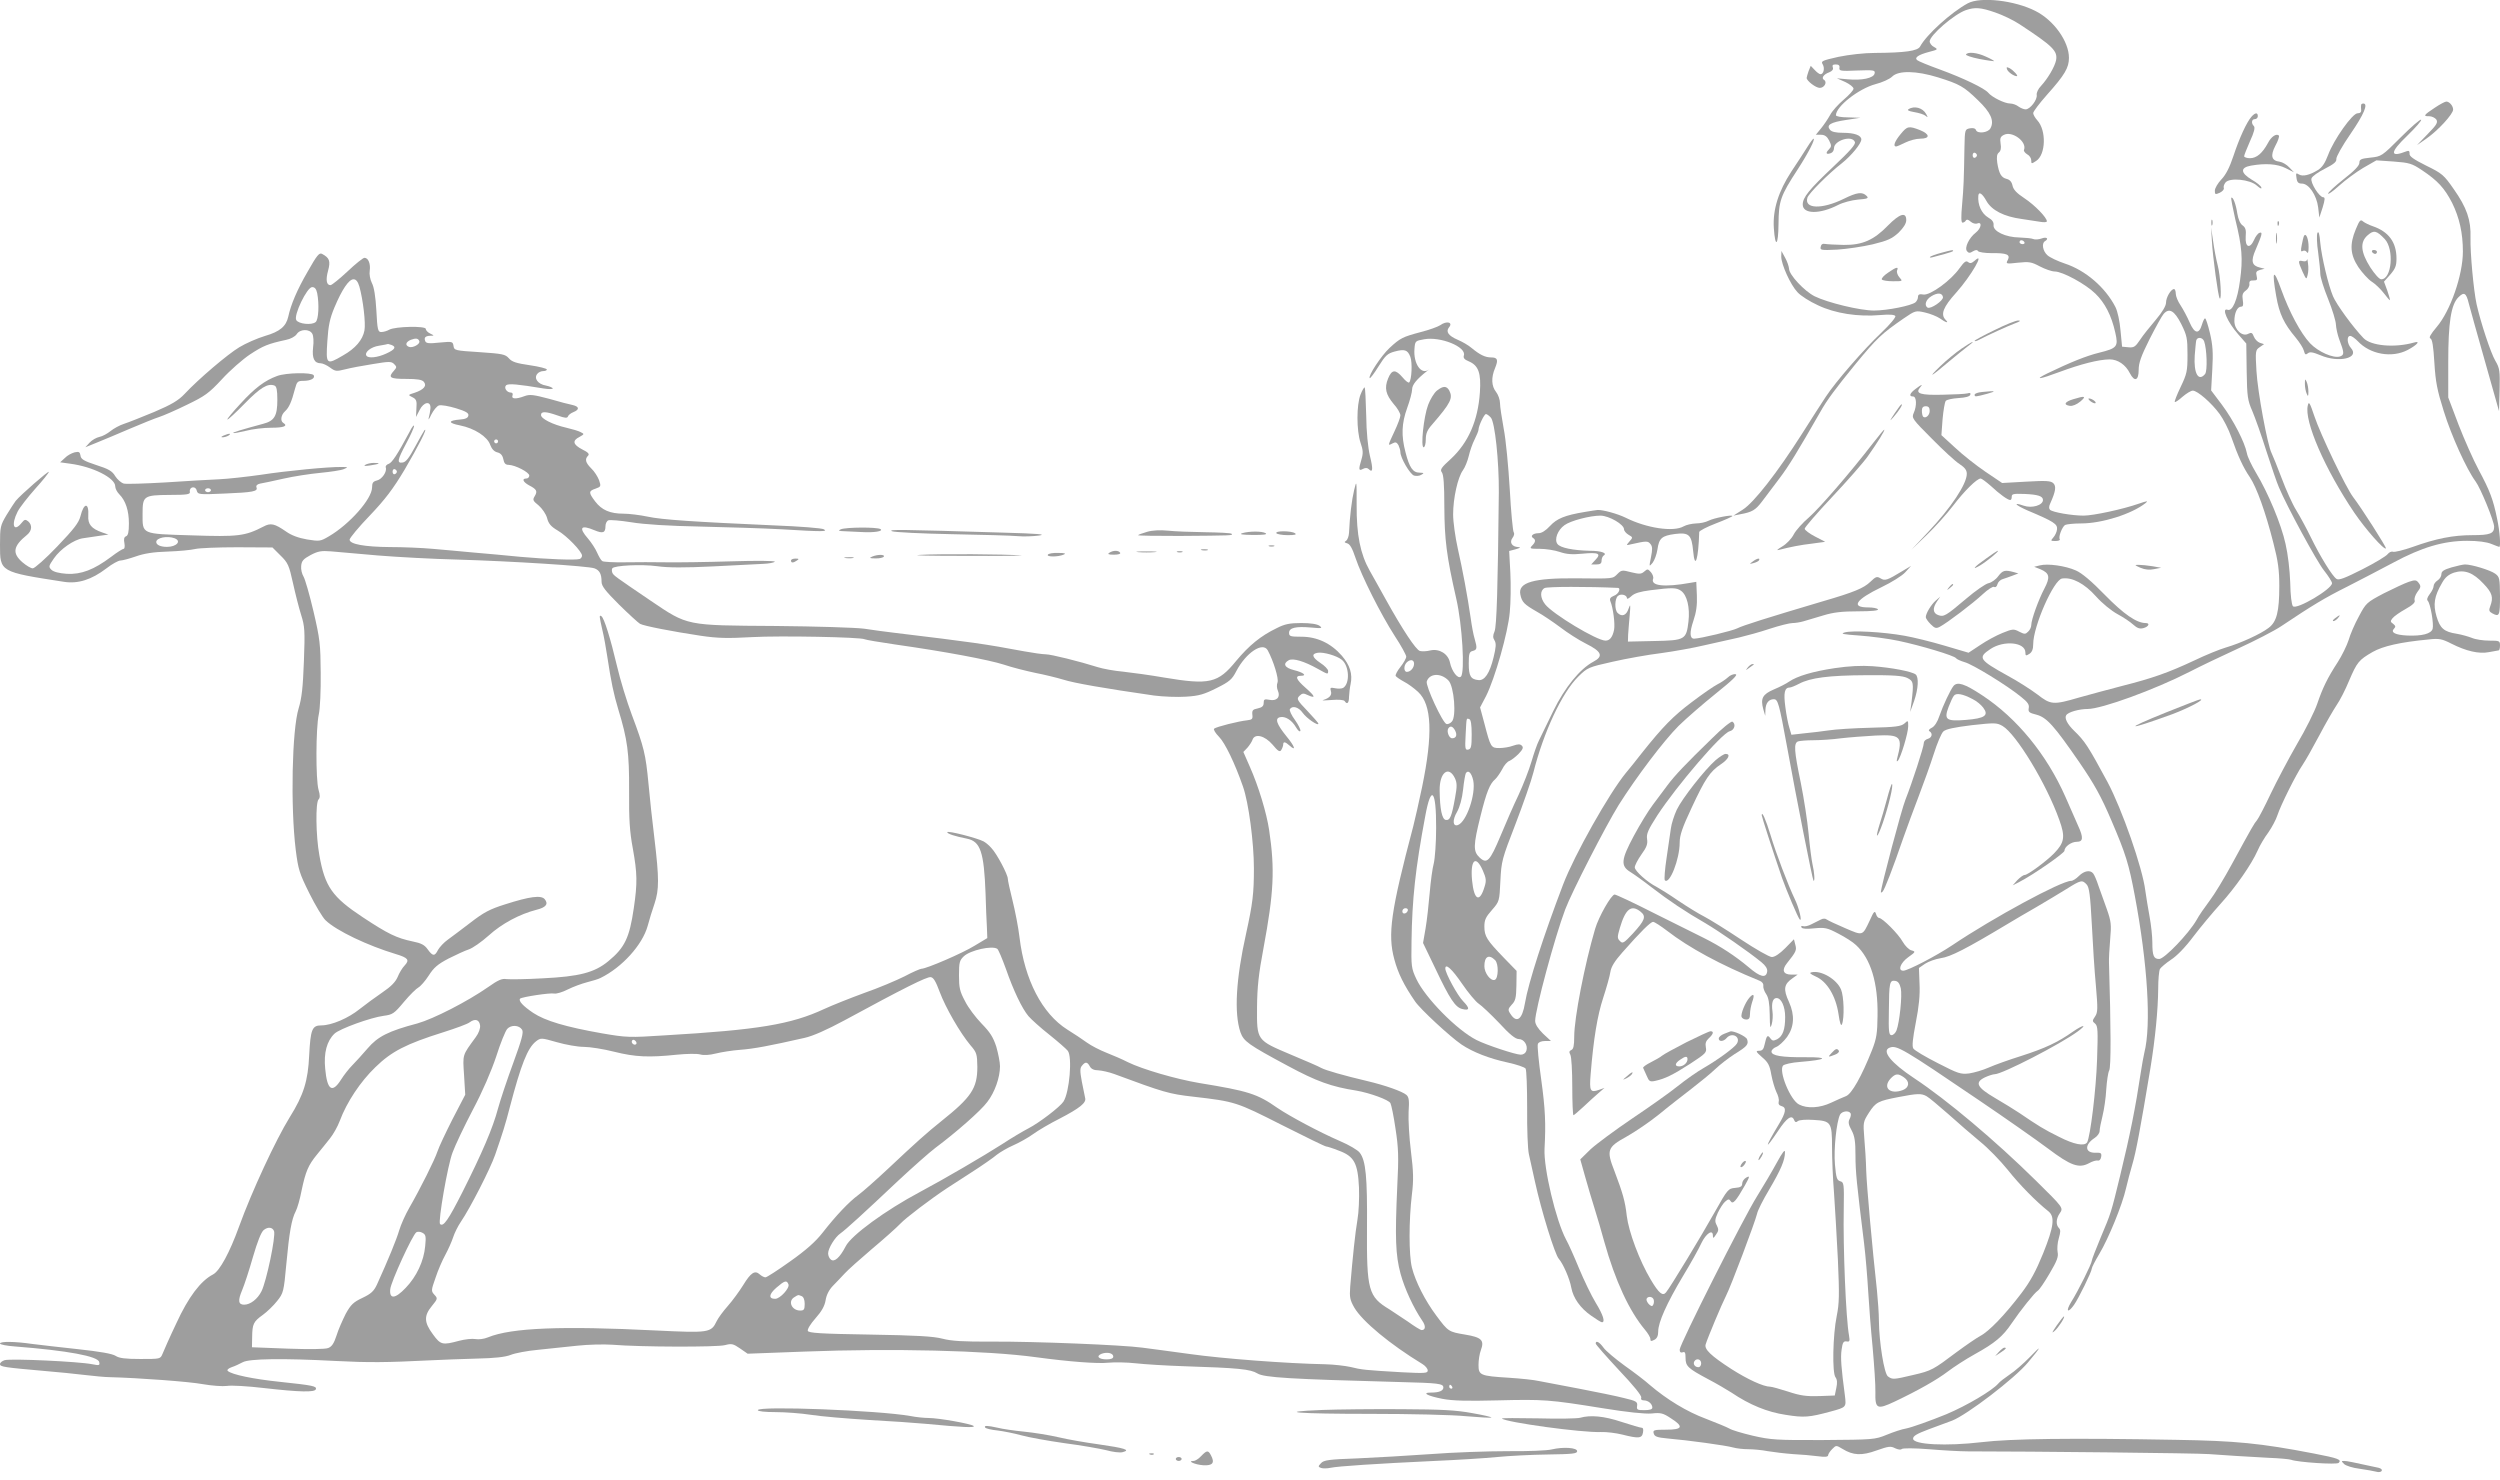 <?xml version="1.0" standalone="no"?>
<!DOCTYPE svg PUBLIC "-//W3C//DTD SVG 20010904//EN"
 "http://www.w3.org/TR/2001/REC-SVG-20010904/DTD/svg10.dtd">
<svg version="1.0" xmlns="http://www.w3.org/2000/svg"
 width="1280pt" height="758pt" viewBox="0 0 1280 758"
 preserveAspectRatio="xMidYMid meet">
<g transform="translate(0,758) scale(0.1,-0.1)"
fill="#9e9e9e" stroke="none">
<path d="M10075 7563 c-85 -46 -212 -161 -244 -221 -12 -23 -77 -32 -231 -33
-56 0 -133 -9 -187 -20 -84 -19 -91 -22 -81 -38 12 -20 5 -51 -11 -51 -6 0
-19 10 -30 22 l-20 21 -11 -27 c-5 -15 -10 -31 -10 -35 0 -15 47 -51 67 -51
24 0 40 30 22 41 -15 9 -3 28 27 39 15 6 22 15 18 25 -4 11 0 15 15 15 15 0
21 -5 19 -17 -3 -16 6 -18 90 -14 86 3 94 2 90 -15 -4 -24 -66 -37 -138 -30
l-55 5 43 -19 c23 -11 42 -26 42 -34 0 -8 -23 -33 -50 -56 -28 -24 -60 -59
-70 -79 -11 -20 -32 -51 -46 -68 l-27 -33 26 0 c19 0 31 -8 42 -29 13 -27 13
-31 -1 -46 -19 -19 -14 -28 10 -19 9 3 16 14 16 25 0 40 93 69 107 32 5 -12
-24 -45 -111 -127 -124 -117 -156 -157 -156 -193 0 -50 87 -51 182 -2 23 12
68 24 100 27 51 4 57 7 45 19 -22 22 -48 19 -117 -15 -112 -55 -204 -52 -186
6 7 22 108 123 176 176 48 38 100 101 100 122 0 21 -35 34 -93 34 -37 0 -59 5
-67 15 -21 25 2 39 83 51 l72 11 -62 2 c-36 0 -63 5 -63 11 0 45 117 136 202
159 35 9 73 26 86 39 32 32 124 30 234 -4 112 -35 133 -47 205 -117 66 -63 85
-106 64 -144 -12 -23 -67 -29 -74 -9 -3 9 -15 12 -31 9 -26 -5 -26 -7 -28 -97
-3 -171 -4 -201 -12 -293 -6 -63 -5 -93 2 -93 6 0 14 5 17 11 5 7 13 5 25 -6
9 -8 24 -13 34 -9 26 10 20 -25 -8 -47 -35 -27 -59 -78 -45 -95 8 -10 15 -11
30 -1 14 8 22 9 27 1 4 -5 34 -10 67 -10 80 1 99 -7 85 -35 -11 -20 -10 -21
52 -14 57 6 69 4 112 -19 27 -14 61 -26 76 -26 40 0 158 -64 208 -113 49 -47
83 -113 102 -199 17 -73 10 -81 -83 -104 -65 -16 -147 -49 -265 -106 -71 -35
-40 -31 64 8 108 40 198 63 255 64 42 0 82 -27 104 -71 24 -46 45 -38 45 17 0
36 12 70 56 158 31 61 63 119 72 129 28 32 55 17 90 -52 29 -59 32 -72 32
-157 0 -85 -3 -98 -35 -165 -19 -40 -33 -75 -30 -77 2 -3 20 9 40 27 20 17 43
31 52 31 24 0 96 -63 137 -119 20 -27 47 -80 60 -118 34 -98 62 -158 95 -206
35 -52 81 -180 121 -338 24 -92 30 -140 30 -219 0 -131 -13 -184 -55 -215 -40
-31 -143 -78 -218 -100 -31 -9 -105 -39 -163 -67 -132 -62 -215 -91 -369 -130
-66 -17 -165 -44 -219 -59 -133 -39 -146 -38 -214 15 -32 24 -100 68 -152 96
-148 82 -155 93 -89 137 69 46 179 35 179 -18 0 -17 3 -18 20 -7 14 9 20 24
20 50 0 91 105 330 148 336 51 8 115 -26 173 -91 32 -36 79 -74 110 -91 30
-16 66 -40 81 -54 20 -18 33 -23 52 -18 27 7 36 26 12 26 -47 0 -113 46 -209
144 -68 70 -118 112 -148 125 -53 24 -145 37 -186 26 l-28 -7 33 -13 c46 -20
50 -40 19 -99 -30 -57 -67 -159 -67 -187 0 -10 -7 -25 -16 -33 -14 -14 -18
-14 -46 0 -28 15 -34 14 -86 -7 -30 -12 -82 -40 -114 -62 l-59 -39 -122 36
c-67 20 -160 43 -206 51 -111 20 -269 28 -306 17 -24 -7 -10 -10 75 -16 58 -4
148 -16 200 -27 114 -24 287 -76 295 -89 3 -5 23 -14 43 -20 40 -10 218 -119
290 -178 34 -27 43 -40 39 -58 -3 -19 2 -24 39 -33 53 -14 90 -55 221 -245 76
-111 111 -174 163 -296 74 -172 90 -225 120 -385 66 -351 85 -663 49 -805 -4
-19 -13 -64 -18 -100 -27 -180 -55 -320 -106 -530 -47 -193 -46 -189 -99 -315
-25 -60 -46 -114 -46 -120 0 -14 -71 -157 -106 -212 -29 -48 -17 -59 15 -14
24 34 91 171 91 186 0 6 18 41 39 76 46 77 117 249 136 334 8 33 22 89 33 125
18 60 40 177 92 490 25 154 39 298 40 408 0 46 4 91 9 101 6 9 31 30 56 47 29
18 73 63 115 119 38 50 100 124 138 166 78 86 159 202 191 274 11 26 36 68 55
93 18 26 39 65 46 87 17 52 95 209 130 260 15 22 53 90 85 150 32 61 72 130
88 154 17 24 46 81 64 125 41 96 50 107 121 148 53 30 140 50 287 64 53 6 68
3 115 -21 77 -39 142 -54 193 -44 23 4 45 8 50 9 4 0 7 11 7 25 0 24 -3 25
-55 25 -31 0 -71 6 -89 14 -18 7 -53 17 -77 21 -66 10 -86 28 -104 89 -18 62
-12 102 28 171 16 29 33 43 61 53 54 17 98 1 152 -57 45 -47 51 -70 34 -115
-8 -21 -6 -27 10 -36 37 -20 40 -13 40 88 -1 92 -2 98 -25 115 -25 18 -120 47
-154 47 -9 0 -41 -7 -69 -15 -40 -12 -52 -20 -52 -35 0 -11 -9 -25 -20 -32
-11 -7 -20 -20 -20 -29 0 -9 -9 -27 -20 -41 -12 -16 -16 -28 -10 -34 14 -14
32 -121 25 -144 -8 -25 -54 -37 -129 -34 -63 3 -88 16 -68 36 9 9 7 14 -5 24
-15 10 -15 14 -3 29 8 10 38 31 67 47 36 20 50 34 46 44 -3 9 3 28 14 43 18
23 19 30 7 46 -12 16 -18 17 -51 6 -21 -7 -78 -34 -128 -59 -87 -46 -91 -49
-127 -117 -21 -38 -45 -93 -53 -122 -9 -28 -34 -79 -55 -112 -54 -83 -78 -133
-106 -215 -13 -38 -59 -131 -103 -205 -43 -75 -104 -190 -135 -255 -31 -66
-63 -127 -70 -135 -15 -18 -23 -31 -128 -224 -39 -72 -91 -158 -115 -189 -24
-32 -55 -76 -67 -99 -39 -68 -164 -199 -191 -199 -28 0 -35 16 -35 85 0 29 -6
88 -14 131 -8 44 -18 104 -22 134 -14 116 -120 418 -193 555 -100 185 -116
210 -172 264 -34 33 -50 64 -40 79 9 16 66 32 110 32 71 0 343 99 521 190 52
27 165 81 250 120 85 39 184 90 220 114 160 107 223 145 335 201 66 34 173 89
238 124 147 79 258 112 379 112 56 0 100 -6 124 -16 20 -8 38 -15 40 -15 9 0
3 80 -11 145 -20 98 -37 143 -94 249 -27 50 -73 154 -103 231 l-53 140 0 180
c0 204 14 295 52 333 29 29 40 23 53 -31 6 -23 43 -157 83 -297 l72 -255 3
108 c2 98 1 111 -22 150 -24 41 -75 196 -96 290 -15 70 -33 261 -31 340 3 90
-19 154 -86 249 -50 72 -59 80 -141 120 -64 32 -87 48 -85 61 1 13 -4 17 -14
13 -89 -35 -88 -7 3 80 42 41 74 77 70 81 -4 4 -51 -37 -105 -91 -96 -96 -98
-97 -154 -103 -49 -5 -57 -9 -57 -27 0 -14 -26 -41 -80 -83 -44 -35 -80 -68
-80 -74 0 -6 25 12 56 40 31 28 86 69 123 91 l68 39 88 -6 c81 -6 94 -10 145
-44 81 -54 116 -92 155 -168 37 -75 55 -154 55 -249 0 -120 -64 -304 -134
-386 -32 -38 -42 -56 -32 -59 9 -4 15 -39 20 -124 6 -98 14 -140 48 -248 39
-126 117 -298 163 -360 26 -35 95 -204 95 -232 0 -35 -21 -43 -111 -43 -99 0
-186 -17 -308 -61 -46 -16 -91 -27 -99 -24 -8 3 -20 -3 -27 -12 -7 -10 -65
-45 -130 -78 -89 -45 -120 -57 -132 -49 -21 13 -84 115 -133 216 -21 43 -54
104 -73 135 -20 32 -53 106 -75 165 -22 58 -45 115 -51 127 -21 39 -72 315
-78 422 -6 101 -5 107 16 121 l23 16 -22 7 c-11 4 -25 18 -30 31 -8 21 -13 23
-29 15 -30 -17 -71 21 -71 65 0 42 15 74 35 74 10 0 12 9 8 34 -4 26 -1 36 15
48 11 7 20 23 19 33 -2 15 4 20 20 19 19 0 22 3 17 23 -5 20 -2 25 17 31 l24
6 -24 6 c-42 10 -48 33 -22 92 33 77 37 92 20 86 -8 -2 -21 -19 -28 -36 -22
-49 -47 -38 -43 17 3 34 -1 46 -16 57 -12 8 -22 31 -27 61 -7 48 -23 89 -31
80 -2 -2 7 -50 20 -107 36 -145 40 -206 25 -315 -13 -101 -39 -161 -64 -151
-33 12 0 -64 55 -126 l41 -47 2 -143 c2 -130 5 -148 29 -203 14 -33 47 -125
72 -205 26 -80 54 -163 64 -185 41 -98 194 -380 231 -426 23 -29 41 -58 41
-65 0 -30 -181 -137 -200 -118 -7 7 -13 57 -14 120 -2 63 -12 148 -24 199 -22
101 -89 261 -151 364 -22 37 -44 82 -47 101 -11 56 -69 169 -128 248 l-55 73
6 108 c5 85 2 125 -12 185 -10 42 -21 76 -25 76 -4 0 -11 -15 -16 -32 -15 -51
-38 -47 -63 11 -12 28 -33 67 -46 87 -14 20 -25 47 -25 60 0 13 -4 24 -9 24
-16 0 -41 -43 -41 -70 0 -16 -19 -48 -52 -87 -29 -34 -66 -80 -81 -103 -24
-36 -32 -41 -60 -38 l-32 3 -8 83 c-4 48 -15 98 -26 120 -52 101 -153 188
-260 223 -36 12 -76 31 -88 42 -24 21 -31 61 -13 72 22 13 9 24 -17 14 -14 -5
-34 -7 -42 -3 -9 4 -41 7 -71 8 -72 1 -136 32 -133 63 2 15 -7 28 -27 39 -35
21 -55 66 -51 112 2 23 20 12 41 -26 27 -49 91 -81 180 -93 36 -5 80 -12 98
-15 17 -3 32 -2 32 3 0 19 -62 83 -115 118 -40 26 -57 45 -61 65 -4 19 -14 30
-30 34 -28 7 -39 27 -48 82 -4 30 -2 45 8 53 10 8 13 23 9 46 -4 27 -1 35 16
44 42 23 120 -34 104 -76 -3 -6 5 -16 16 -23 12 -6 21 -20 21 -31 0 -18 1 -19
25 -3 50 32 53 157 6 208 -11 12 -21 29 -21 37 0 8 32 50 70 93 92 103 113
139 113 190 0 84 -78 193 -172 240 -106 54 -281 74 -346 39z m141 -47 c38 -13
94 -40 124 -60 172 -113 196 -137 187 -185 -7 -33 -42 -93 -77 -131 -14 -14
-24 -35 -22 -46 4 -25 -34 -74 -57 -74 -9 0 -26 7 -37 15 -10 8 -29 15 -42 15
-28 0 -93 32 -112 55 -19 23 -127 75 -250 120 -58 21 -109 42 -114 47 -16 13
7 28 60 42 46 12 48 13 27 25 -13 6 -23 20 -23 29 0 31 125 139 185 160 47 16
76 14 151 -12z m-94 -731 c0 -5 -5 -11 -11 -13 -6 -2 -11 4 -11 13 0 9 5 15
11 13 6 -2 11 -8 11 -13z m243 -445 c3 -5 -1 -10 -9 -10 -9 0 -16 5 -16 10 0
6 4 10 9 10 6 0 13 -4 16 -10z m920 -507 c14 -38 18 -152 5 -168 -34 -41 -59
3 -53 95 3 36 6 71 8 78 6 18 32 15 40 -5z"/>
<path d="M10066 7301 c-3 -4 28 -15 69 -23 41 -8 75 -12 75 -11 0 2 -19 13
-42 23 -45 21 -93 26 -102 11z"/>
<path d="M10276 7225 c6 -15 35 -35 50 -35 10 0 -17 30 -37 41 -15 7 -17 6
-13 -6z"/>
<path d="M12467 7029 c-58 -38 -62 -45 -30 -44 14 0 30 -8 37 -17 9 -15 2 -27
-44 -74 l-55 -57 49 34 c59 41 136 125 136 148 0 19 -19 41 -35 41 -6 0 -33
-14 -58 -31z"/>
<path d="M12089 7043 c-1 -5 -1 -16 0 -25 2 -12 -5 -18 -18 -18 -27 0 -122
-135 -151 -213 -16 -42 -30 -64 -53 -78 -43 -26 -77 -34 -97 -22 -14 9 -16 7
-12 -18 3 -23 10 -29 28 -29 35 0 75 -59 83 -122 l6 -52 17 52 c12 40 13 52 3
52 -20 0 -68 76 -60 97 3 10 34 32 68 49 47 24 61 36 59 50 -1 11 30 67 73
129 68 99 92 155 65 155 -5 0 -11 -3 -11 -7z"/>
<path d="M9772 7021 c-9 -5 0 -10 29 -15 24 -4 50 -12 58 -19 12 -10 13 -9 3
9 -17 32 -61 44 -90 25z"/>
<path d="M11528 6983 c-25 -28 -63 -111 -93 -202 -19 -57 -38 -95 -61 -119
-19 -20 -34 -46 -34 -58 0 -20 2 -21 25 -11 14 7 23 17 21 24 -3 6 1 19 8 28
20 27 127 17 162 -16 16 -14 25 -18 22 -9 -2 8 -24 26 -49 40 -58 35 -60 62
-4 72 75 13 134 9 178 -13 l42 -21 -24 25 c-13 14 -35 27 -49 29 -42 5 -49 30
-22 82 14 25 21 48 18 52 -13 12 -39 -5 -56 -38 -28 -52 -58 -78 -92 -78 -16
0 -30 5 -30 10 0 6 14 40 30 77 21 45 27 70 20 77 -15 15 -12 36 5 36 8 0 15
7 15 15 0 20 -13 19 -32 -2z"/>
<path d="M9731 6893 c-30 -36 -40 -63 -23 -63 4 0 25 9 47 20 22 11 56 20 77
20 51 0 50 23 -2 44 -57 22 -65 21 -99 -21z"/>
<path d="M9254 6828 c-15 -24 -52 -81 -82 -126 -66 -101 -96 -195 -90 -289 7
-106 23 -92 24 20 1 118 9 143 99 281 55 85 91 156 80 156 -2 0 -17 -19 -31
-42z"/>
<path d="M9666 6425 c-72 -74 -130 -100 -226 -99 -41 1 -84 3 -95 5 -13 3 -21
-2 -23 -15 -4 -17 2 -18 85 -14 48 3 130 15 181 27 78 19 99 29 133 60 26 26
39 47 39 64 0 44 -34 33 -94 -28z"/>
<path d="M11322 6440 c0 -14 2 -19 5 -12 2 6 2 18 0 25 -3 6 -5 1 -5 -13z"/>
<path d="M12062 6407 c-33 -79 -29 -131 13 -195 20 -29 50 -62 68 -74 18 -11
46 -38 62 -59 16 -21 30 -37 31 -36 2 2 -4 23 -13 49 l-17 46 32 36 c26 30 32
45 32 82 0 84 -40 138 -122 166 -18 6 -40 17 -49 24 -13 12 -18 7 -37 -39z
m148 -51 c49 -53 36 -206 -18 -206 -10 0 -33 26 -56 61 -50 79 -54 130 -13
165 31 27 45 24 87 -20z"/>
<path d="M12145 6290 c3 -5 10 -10 16 -10 5 0 9 5 9 10 0 6 -7 10 -16 10 -8 0
-12 -4 -9 -10z"/>
<path d="M11661 6434 c0 -11 3 -14 6 -6 3 7 2 16 -1 19 -3 4 -6 -2 -5 -13z"/>
<path d="M11325 6345 c4 -78 32 -285 40 -293 11 -12 4 114 -10 168 -8 31 -19
88 -24 126 l-10 69 4 -70z"/>
<path d="M11653 6360 c0 -25 2 -35 4 -22 2 12 2 32 0 45 -2 12 -4 2 -4 -23z"/>
<path d="M11865 6387 c-4 -11 -3 -55 4 -100 6 -45 11 -95 11 -110 0 -16 18
-74 40 -128 22 -55 40 -114 40 -132 1 -17 8 -50 16 -72 27 -71 28 -82 5 -90
-34 -11 -112 24 -153 67 -49 52 -107 161 -149 278 -39 109 -48 96 -25 -35 16
-92 39 -141 101 -215 19 -23 38 -53 41 -66 5 -20 9 -22 20 -13 11 9 26 6 65
-10 93 -40 202 -15 156 37 -20 22 -23 62 -4 62 8 0 24 -12 38 -26 64 -69 175
-88 256 -46 49 26 69 49 32 38 -99 -28 -220 -17 -258 23 -54 56 -139 173 -156
214 -24 57 -58 200 -65 272 -4 49 -9 64 -15 52z"/>
<path d="M11797 6373 c-3 -4 -8 -26 -12 -47 -6 -30 -5 -37 5 -31 7 4 16 2 21
-6 6 -9 9 -1 9 26 0 41 -13 74 -23 58z"/>
<path d="M9937 6285 c-27 -7 -52 -17 -55 -20 -4 -4 2 -5 13 -2 11 3 39 11 63
17 23 6 42 13 42 15 0 7 -7 5 -63 -10z"/>
<path d="M1575 6189 c-54 -93 -86 -169 -99 -230 -11 -50 -43 -77 -119 -99 -40
-12 -99 -38 -132 -58 -61 -37 -208 -162 -280 -239 -31 -33 -66 -54 -155 -92
-63 -26 -133 -54 -155 -61 -22 -7 -53 -24 -69 -37 -16 -13 -41 -27 -57 -30
-15 -3 -38 -16 -50 -29 l-22 -24 59 24 c32 13 109 45 169 71 61 26 128 53 150
60 22 7 86 35 143 63 91 44 111 58 178 130 41 45 106 102 145 128 67 44 92 54
184 74 22 4 46 17 54 29 17 27 66 28 80 2 6 -10 8 -41 4 -70 -6 -55 6 -81 39
-81 10 0 32 -10 48 -22 27 -20 33 -20 77 -9 27 7 90 19 142 27 84 14 95 14
109 0 14 -14 14 -17 -1 -34 -32 -35 -21 -42 62 -42 58 0 82 -4 91 -15 17 -20
0 -40 -47 -56 -35 -11 -35 -11 -11 -23 20 -10 23 -19 20 -57 l-2 -44 18 35
c21 43 58 49 56 10 -1 -14 -5 -36 -9 -50 -3 -14 2 -6 13 17 11 22 29 44 39 47
11 4 50 -3 87 -14 52 -16 67 -25 64 -38 -2 -12 -15 -18 -43 -20 -62 -5 -62
-18 0 -30 75 -15 141 -58 155 -100 8 -21 20 -34 36 -38 17 -4 27 -15 31 -35 4
-21 11 -29 27 -29 34 -1 106 -38 106 -55 0 -8 -7 -15 -15 -15 -25 0 -17 -18
14 -35 39 -20 44 -30 29 -55 -12 -19 -10 -24 20 -48 18 -16 37 -43 43 -64 7
-29 20 -44 54 -64 47 -27 125 -108 125 -129 0 -7 -6 -15 -12 -17 -22 -7 -167
-1 -303 11 -71 7 -179 17 -240 22 -60 6 -155 14 -210 19 -55 5 -153 9 -218 9
-131 1 -207 15 -207 38 0 8 46 64 103 123 79 83 120 137 179 236 67 114 122
221 101 201 -3 -4 -25 -42 -48 -85 -30 -56 -47 -78 -63 -80 -31 -5 -28 12 18
98 22 41 40 81 40 89 0 8 -11 -5 -23 -30 -63 -118 -90 -158 -107 -164 -10 -3
-17 -11 -15 -18 8 -21 -19 -61 -45 -67 -20 -5 -25 -12 -25 -36 -1 -59 -115
-188 -221 -250 -44 -26 -48 -26 -112 -16 -45 8 -80 21 -108 41 -58 40 -78 45
-115 25 -95 -49 -130 -53 -368 -45 -261 8 -251 4 -251 112 0 90 6 94 139 95
90 0 106 3 103 16 -4 26 29 32 35 7 6 -21 9 -22 142 -16 147 6 173 11 164 32
-3 9 4 16 19 19 12 2 66 13 118 25 52 12 138 25 190 30 52 5 106 13 120 19 24
10 23 11 -13 11 -65 1 -276 -19 -412 -40 -71 -10 -168 -21 -215 -23 -47 -2
-170 -9 -273 -16 -104 -6 -200 -9 -213 -6 -14 4 -33 21 -44 38 -15 26 -34 37
-97 57 -64 21 -79 30 -81 49 -3 18 -8 21 -30 16 -15 -4 -38 -16 -50 -29 l-24
-22 50 -7 c117 -15 232 -73 232 -116 0 -11 9 -29 21 -41 32 -32 49 -83 49
-149 0 -44 -4 -62 -15 -66 -10 -4 -12 -15 -8 -35 3 -16 1 -29 -4 -29 -5 0 -34
-18 -64 -41 -88 -66 -153 -91 -227 -87 -40 3 -68 10 -79 21 -15 15 -14 19 13
58 33 48 102 96 148 103 17 3 54 8 81 12 l50 7 -32 11 c-55 19 -74 42 -71 86
4 69 -23 67 -40 -3 -9 -34 -33 -65 -119 -155 -59 -62 -116 -112 -125 -112 -10
0 -33 14 -53 31 -54 47 -48 83 24 141 25 21 27 50 5 69 -14 11 -19 10 -34 -9
-40 -49 -54 -9 -20 58 11 22 52 74 90 117 39 43 70 82 70 87 0 8 -145 -118
-170 -149 -6 -8 -27 -40 -46 -71 -32 -54 -34 -61 -34 -153 0 -140 -2 -139 328
-190 72 -11 141 11 217 69 28 22 61 40 71 40 11 0 47 10 79 21 42 15 91 23
164 25 57 2 120 8 140 13 20 5 117 9 216 9 l180 -1 41 -41 c38 -37 44 -50 64
-141 12 -55 31 -129 42 -164 18 -57 20 -80 14 -236 -5 -135 -11 -189 -27 -242
-34 -109 -42 -502 -15 -723 13 -103 19 -121 70 -224 31 -62 68 -124 83 -138
56 -54 217 -130 360 -173 63 -19 71 -30 45 -58 -12 -12 -28 -39 -36 -59 -11
-26 -35 -50 -78 -79 -35 -24 -87 -62 -116 -85 -58 -47 -144 -84 -197 -84 -47
0 -55 -20 -62 -153 -6 -131 -28 -203 -100 -318 -71 -115 -193 -377 -259 -559
-48 -133 -99 -227 -133 -245 -64 -33 -127 -117 -188 -250 -34 -71 -65 -142
-71 -157 -11 -26 -11 -26 -113 -26 -77 0 -109 4 -127 16 -17 11 -80 22 -191
34 -91 10 -197 22 -236 27 -89 13 -165 14 -165 2 0 -5 35 -12 78 -15 268 -21
425 -50 430 -80 4 -17 0 -18 -35 -11 -69 14 -413 30 -449 21 -13 -4 -24 -13
-24 -20 0 -14 19 -17 235 -36 61 -5 151 -14 200 -20 50 -6 106 -11 125 -11
153 -4 410 -23 479 -36 46 -8 101 -12 123 -9 21 4 107 -1 191 -11 184 -21 259
-22 264 -6 6 16 -15 20 -184 38 -135 14 -247 37 -267 56 -5 5 3 13 20 19 16 5
41 17 56 25 32 19 208 21 473 7 174 -9 264 -8 485 3 58 3 166 7 240 9 94 2
147 8 175 19 22 9 85 21 140 26 55 6 145 15 200 21 55 6 136 8 180 5 143 -12
538 -13 577 -2 34 9 42 7 77 -17 l39 -27 294 11 c444 17 928 6 1183 -29 170
-23 315 -34 370 -28 32 3 94 2 139 -3 44 -5 155 -12 246 -15 282 -9 342 -15
378 -37 34 -21 165 -29 727 -44 201 -5 225 -8 225 -28 0 -17 -22 -26 -63 -26
-50 0 -19 -17 58 -32 51 -10 127 -12 280 -8 240 6 267 4 540 -40 129 -21 218
-30 252 -27 45 5 58 2 97 -24 68 -43 62 -59 -23 -59 -63 0 -69 -2 -64 -19 4
-16 17 -21 71 -26 106 -9 301 -36 335 -46 18 -5 52 -9 78 -9 25 0 70 -4 100
-10 30 -5 88 -12 129 -15 41 -2 99 -7 128 -11 36 -5 52 -3 52 5 0 6 9 20 21
32 20 20 20 20 52 1 55 -34 99 -36 176 -8 60 21 71 23 94 11 15 -7 29 -9 34
-4 5 5 62 5 139 -1 71 -6 161 -11 199 -11 320 0 1175 -9 1235 -14 95 -7 178
-12 305 -19 55 -2 107 -7 115 -10 35 -13 234 -26 244 -16 17 17 -3 24 -127 48
-274 53 -401 65 -702 70 -546 10 -850 6 -1000 -12 -179 -21 -350 -13 -350 18
0 14 19 25 80 48 44 16 97 36 119 44 76 29 322 217 389 298 70 83 74 95 11 29
-32 -33 -80 -75 -105 -91 -25 -17 -51 -37 -58 -46 -30 -35 -159 -112 -266
-157 -81 -33 -176 -67 -206 -73 -20 -3 -65 -18 -99 -32 -61 -25 -69 -25 -324
-27 -241 -1 -269 1 -361 22 -55 13 -109 29 -121 37 -12 7 -66 29 -120 50 -97
36 -199 98 -287 173 -23 21 -81 65 -129 99 -48 35 -97 76 -108 92 -21 29 -40
39 -40 21 0 -5 54 -66 119 -136 75 -79 118 -132 114 -141 -3 -9 2 -14 14 -14
22 0 43 -18 43 -37 0 -9 -14 -13 -41 -13 -36 0 -40 2 -37 22 3 21 -4 25 -67
40 -38 10 -142 31 -230 48 -88 17 -180 34 -205 39 -25 6 -94 13 -155 17 -147
9 -155 13 -155 66 0 23 5 57 12 75 19 51 4 66 -81 80 -84 14 -86 15 -147 97
-57 76 -107 174 -125 246 -16 64 -16 241 0 375 9 72 8 116 -5 220 -9 72 -14
163 -12 202 4 58 2 75 -11 87 -21 18 -108 49 -201 71 -119 28 -213 55 -235 67
-11 7 -81 37 -155 68 -177 75 -175 72 -174 243 1 103 8 170 33 302 53 285 59
404 29 605 -13 87 -54 224 -100 327 l-32 73 21 22 c11 13 23 31 26 41 12 33
62 21 102 -25 29 -35 38 -40 45 -28 5 8 10 21 10 28 0 16 10 15 32 -5 37 -33
27 -4 -16 48 -50 62 -60 91 -32 97 27 6 60 -15 81 -51 10 -17 20 -26 23 -19 2
6 -11 32 -28 56 -18 24 -29 49 -26 55 13 20 45 11 66 -19 20 -28 80 -69 80
-55 0 4 -26 33 -57 66 -53 55 -55 61 -40 76 14 14 21 15 43 4 42 -19 39 -7
-11 37 -49 43 -57 62 -24 62 33 0 13 17 -36 29 -48 12 -59 33 -26 51 22 11 78
-5 149 -45 52 -29 52 -29 52 -10 0 8 -18 27 -40 41 -43 29 -47 47 -12 52 29 4
96 -15 122 -36 38 -31 43 -121 7 -144 -7 -4 -25 -5 -40 -2 -25 5 -28 4 -23
-14 7 -21 -7 -36 -39 -46 -11 -3 8 -3 42 0 37 3 64 1 68 -6 12 -19 22 -10 22
23 1 17 4 47 8 64 11 52 -3 97 -45 146 -56 64 -127 97 -207 97 -56 0 -63 2
-63 20 0 26 35 34 113 27 55 -5 60 -4 43 9 -13 9 -46 14 -94 14 -58 0 -84 -5
-125 -26 -83 -40 -142 -89 -208 -168 -93 -114 -136 -124 -369 -85 -69 12 -163
25 -209 30 -46 4 -105 15 -130 23 -95 30 -240 66 -267 66 -16 0 -65 7 -109 15
-203 38 -267 47 -665 95 -41 5 -111 14 -155 21 -45 6 -246 12 -455 14 -461 3
-447 0 -638 129 -187 127 -190 129 -197 144 -3 8 -3 18 0 22 9 15 149 22 230
11 56 -8 141 -8 285 -1 113 6 228 12 257 13 28 1 55 6 60 11 4 5 -95 6 -222 2
-126 -4 -277 -6 -335 -5 -58 1 -152 1 -210 0 -58 -1 -110 2 -116 6 -7 4 -18
24 -27 44 -8 19 -29 51 -46 71 -50 57 -38 73 33 43 43 -18 56 -13 56 21 0 14
7 27 15 30 8 3 61 -1 117 -10 65 -11 194 -19 353 -22 138 -3 325 -9 417 -14
213 -13 238 -12 216 0 -9 6 -124 15 -255 20 -406 18 -575 29 -648 45 -38 8
-94 15 -123 15 -68 0 -111 18 -145 63 -34 45 -34 53 2 65 28 10 29 12 18 44
-7 18 -24 45 -40 60 -29 29 -34 47 -16 65 8 8 1 17 -30 32 -48 25 -52 45 -14
64 25 14 25 15 7 24 -10 6 -44 16 -74 23 -70 16 -130 46 -130 65 0 20 24 19
84 -2 39 -14 50 -15 54 -5 2 7 15 17 28 22 32 13 30 28 -3 36 -16 3 -70 17
-121 32 -80 21 -99 24 -126 14 -45 -17 -69 -15 -62 3 3 9 0 15 -8 15 -22 0
-38 26 -24 38 13 9 59 5 191 -17 26 -4 47 -4 47 0 0 4 -16 11 -35 15 -41 7
-63 37 -44 60 6 8 20 14 30 14 11 0 19 4 19 8 0 5 -39 15 -87 22 -69 10 -92
17 -108 36 -18 20 -32 23 -150 31 -126 8 -130 9 -133 32 -4 23 -6 23 -72 17
-54 -6 -69 -4 -73 8 -7 18 1 26 27 27 20 0 20 1 -1 11 -13 6 -23 17 -23 24 0
16 -155 13 -187 -4 -12 -7 -30 -12 -41 -12 -17 0 -20 11 -25 110 -4 71 -12
121 -23 141 -9 18 -14 45 -11 63 5 35 -7 66 -27 66 -7 0 -46 -31 -87 -70 -41
-38 -80 -70 -87 -70 -21 0 -25 28 -12 75 13 48 7 65 -31 85 -14 8 -26 -6 -74
-91z m265 -76 c19 -68 33 -187 26 -225 -9 -48 -46 -92 -110 -128 -85 -50 -88
-47 -80 73 5 80 13 117 36 172 39 93 74 145 98 145 13 0 22 -11 30 -37z m-216
-34 c11 -57 7 -136 -8 -148 -20 -17 -87 -10 -99 10 -15 24 55 169 81 169 14 0
21 -9 26 -31z m523 -246 c5 -15 -34 -36 -53 -29 -21 8 -17 25 9 36 26 10 39 8
44 -7z m-143 -19 c27 -10 18 -24 -26 -44 -45 -21 -93 -26 -102 -11 -11 17 23
45 65 51 24 4 45 8 46 9 1 0 8 -2 17 -5z m546 -494 c0 -5 -4 -10 -10 -10 -5 0
-10 5 -10 10 0 6 5 10 10 10 6 0 10 -4 10 -10z m-518 -155 c0 -5 -5 -11 -11
-13 -6 -2 -11 4 -11 13 0 9 5 15 11 13 6 -2 11 -8 11 -13z m-952 -95 c0 -5 -7
-10 -15 -10 -8 0 -15 5 -15 10 0 6 7 10 15 10 8 0 15 -4 15 -10z m-186 -246
c37 -14 10 -44 -39 -44 -33 0 -55 10 -55 25 0 22 57 33 94 19z m1041 -88 c99
-8 281 -18 405 -21 276 -8 673 -33 704 -45 26 -10 36 -29 36 -69 0 -22 20 -47
90 -117 50 -49 98 -93 107 -98 20 -11 164 -39 310 -61 88 -13 138 -14 264 -7
142 8 558 0 576 -11 5 -3 76 -15 158 -27 254 -36 477 -78 555 -103 41 -14 113
-32 160 -42 47 -9 112 -25 145 -35 53 -17 206 -44 463 -81 46 -6 120 -9 164
-6 67 4 93 12 157 44 66 33 79 44 101 87 50 95 136 152 161 106 29 -54 57
-144 50 -164 -5 -11 -4 -31 2 -43 14 -32 -6 -54 -44 -46 -25 5 -29 2 -29 -16
0 -16 -8 -23 -30 -28 -26 -5 -30 -10 -28 -32 3 -22 -1 -26 -27 -29 -41 -4
-158 -33 -169 -43 -4 -4 7 -23 25 -41 31 -31 82 -137 123 -255 29 -82 56 -287
56 -419 0 -129 -6 -179 -40 -334 -52 -233 -62 -407 -29 -505 17 -47 39 -63
244 -173 145 -78 221 -106 350 -126 69 -12 165 -47 174 -64 5 -10 17 -68 26
-131 15 -97 17 -143 9 -295 -12 -264 -9 -352 17 -448 21 -77 66 -174 111 -240
19 -27 17 -48 -3 -48 -6 0 -37 19 -70 43 -34 23 -76 51 -95 63 -108 65 -117
97 -115 419 2 258 -6 343 -37 383 -9 13 -55 40 -102 60 -106 46 -257 127 -319
169 -104 73 -150 87 -401 128 -118 20 -291 70 -366 107 -27 14 -76 35 -109 48
-33 13 -78 36 -100 52 -22 16 -67 46 -101 67 -128 81 -218 254 -244 471 -6 52
-23 138 -36 190 -13 52 -24 102 -24 111 0 21 -56 128 -84 157 -11 13 -29 28
-40 34 -32 17 -186 57 -186 47 0 -8 40 -21 101 -33 69 -14 87 -68 95 -280 2
-67 5 -145 7 -175 l2 -54 -65 -39 c-61 -38 -247 -118 -272 -118 -6 0 -46 -17
-87 -39 -42 -21 -134 -60 -206 -85 -71 -26 -164 -63 -205 -82 -170 -79 -338
-107 -816 -135 -182 -12 -197 -11 -320 10 -187 33 -292 64 -354 105 -52 35
-77 62 -67 73 10 9 156 31 175 26 11 -2 42 7 69 21 28 14 72 30 99 37 27 7 58
16 69 22 110 54 214 169 241 266 8 31 24 82 35 114 24 72 24 129 0 331 -11 89
-25 217 -31 286 -14 148 -23 185 -85 350 -26 69 -60 181 -76 250 -33 140 -66
247 -80 255 -12 8 -11 1 5 -70 8 -33 19 -94 25 -135 20 -132 33 -193 56 -270
48 -157 57 -224 56 -420 -1 -147 3 -208 19 -294 23 -128 24 -177 5 -306 -22
-151 -46 -202 -130 -271 -71 -59 -150 -79 -336 -88 -86 -5 -169 -6 -186 -4
-23 4 -43 -5 -94 -41 -106 -74 -280 -163 -362 -186 -148 -39 -203 -67 -255
-128 -26 -30 -61 -69 -78 -86 -17 -17 -43 -50 -58 -74 -45 -71 -71 -54 -81 56
-8 81 8 142 48 180 27 25 184 82 251 91 46 6 54 11 104 71 30 36 64 69 74 74
11 6 35 33 53 61 26 41 46 58 101 87 38 19 85 41 104 47 19 6 65 38 102 71 67
61 159 110 245 132 49 12 62 30 42 54 -18 22 -77 14 -202 -26 -80 -25 -111
-42 -177 -93 -45 -34 -97 -74 -117 -88 -20 -14 -42 -38 -50 -52 -17 -34 -27
-34 -53 2 -16 23 -33 32 -78 41 -81 17 -125 38 -255 124 -156 103 -194 157
-222 318 -18 98 -20 269 -4 285 8 8 8 22 0 49 -15 52 -14 318 1 385 7 31 11
123 10 214 -1 146 -4 174 -37 315 -20 85 -43 165 -51 178 -8 13 -14 37 -12 54
2 26 11 36 48 56 38 20 55 23 105 19 33 -3 141 -12 240 -21z m3171 -2014 c6
-4 25 -50 44 -102 39 -112 83 -204 116 -243 14 -16 61 -59 107 -95 45 -36 87
-73 94 -82 24 -30 9 -212 -22 -260 -17 -27 -126 -110 -179 -137 -27 -14 -88
-50 -135 -81 -92 -59 -297 -179 -421 -245 -175 -93 -352 -222 -380 -278 -30
-58 -58 -83 -76 -68 -8 6 -14 20 -14 32 0 25 35 83 63 102 27 19 118 102 295
269 76 71 161 146 190 168 106 79 234 191 267 236 38 49 65 125 65 183 0 20
-9 65 -19 100 -16 49 -32 74 -75 118 -30 31 -69 82 -85 115 -27 50 -31 69 -31
132 0 67 3 77 25 98 33 31 145 56 171 38z m-295 -220 c30 -81 105 -211 158
-274 32 -37 34 -45 35 -111 0 -109 -31 -155 -184 -277 -74 -59 -133 -112 -270
-241 -63 -59 -133 -121 -155 -137 -49 -36 -115 -106 -183 -193 -36 -46 -84
-89 -166 -147 -63 -45 -120 -82 -127 -82 -7 0 -20 7 -29 15 -25 23 -46 9 -85
-55 -20 -32 -55 -80 -79 -107 -23 -26 -49 -61 -57 -78 -28 -59 -40 -60 -311
-47 -481 24 -739 14 -859 -35 -21 -9 -49 -12 -65 -9 -16 3 -54 -1 -84 -9 -85
-23 -94 -21 -134 34 -45 61 -46 94 -5 144 30 37 31 39 13 58 -17 19 -17 22 6
87 12 37 35 90 50 117 15 28 33 68 40 90 7 22 25 58 40 80 47 69 150 270 175
342 39 113 52 154 75 243 58 221 91 304 134 338 25 19 26 19 107 -4 45 -13
107 -24 138 -24 31 0 101 -11 156 -25 108 -27 177 -30 321 -15 50 5 104 6 120
1 18 -5 47 -3 79 5 28 7 84 16 125 19 68 5 149 20 329 61 42 9 114 41 205 90
304 165 422 224 441 221 14 -1 26 -21 46 -75z m-2353 -172 c2 -15 -7 -40 -22
-60 -70 -96 -67 -86 -60 -195 l6 -100 -65 -125 c-35 -69 -70 -143 -77 -165
-14 -43 -88 -191 -145 -290 -19 -33 -42 -84 -51 -114 -14 -48 -56 -150 -114
-278 -16 -34 -30 -47 -74 -68 -47 -22 -60 -35 -86 -82 -16 -32 -38 -81 -47
-111 -13 -40 -24 -57 -43 -64 -15 -6 -95 -7 -207 -3 l-183 7 1 52 c1 67 6 79
55 114 22 16 55 48 73 71 32 40 34 47 47 189 15 163 27 230 48 270 8 15 22 63
30 106 21 99 34 130 80 186 20 25 50 61 66 82 16 20 39 60 50 90 35 94 105
200 182 274 83 81 157 119 348 179 63 20 124 42 135 51 27 20 49 14 53 -16z
m215 -22 c9 -13 -2 -52 -45 -170 -31 -84 -66 -189 -78 -233 -27 -102 -82 -229
-182 -428 -73 -144 -98 -180 -115 -164 -11 11 39 301 64 366 13 36 60 135 104
219 50 94 95 199 120 274 21 67 47 130 56 140 20 22 61 20 76 -4z m584 -74
c-9 -9 -28 6 -21 18 4 6 10 6 17 -1 6 -6 8 -13 4 -17z m2323 -114 c7 -13 21
-20 43 -20 18 -1 55 -9 82 -19 254 -94 280 -102 404 -116 216 -25 221 -27 454
-145 119 -60 221 -110 227 -110 5 0 34 -9 64 -21 79 -29 98 -63 104 -189 2
-55 -1 -127 -8 -166 -11 -64 -24 -186 -37 -342 -4 -54 -1 -68 21 -107 42 -71
183 -188 349 -289 15 -9 27 -24 27 -33 0 -14 -14 -15 -132 -9 -190 11 -207 13
-263 27 -27 6 -86 13 -130 14 -201 4 -526 29 -690 52 -99 13 -210 29 -246 33
-102 14 -551 32 -769 31 -148 -1 -209 3 -255 15 -46 12 -132 17 -372 21 -253
4 -313 8 -317 19 -3 8 14 36 39 64 32 36 47 63 52 92 4 27 17 53 37 74 17 17
44 46 60 63 16 18 79 74 140 126 61 51 127 110 146 130 28 30 155 126 238 181
10 6 64 41 122 79 58 37 118 79 134 93 17 13 54 35 84 48 30 13 76 39 101 57
26 19 87 55 137 80 102 53 137 81 130 105 -2 9 -10 47 -17 84 -10 54 -10 70 1
82 17 21 27 20 40 -4z m-4177 -843 c10 -26 -39 -258 -64 -308 -20 -40 -57 -69
-89 -69 -30 0 -33 21 -10 75 11 26 36 102 55 169 23 79 42 127 55 138 22 18
45 15 53 -5z m774 -77 c-7 -77 -44 -156 -100 -214 -54 -57 -84 -59 -79 -7 3
37 115 281 134 292 7 4 21 3 31 -3 17 -9 19 -18 14 -68z m1860 -196 c7 -19
-43 -74 -68 -74 -35 0 -33 23 6 57 43 37 53 40 62 17z m67 -60 c10 -4 16 -18
16 -40 0 -29 -4 -34 -23 -34 -44 0 -65 49 -29 69 21 13 17 12 36 5z m1596
-310 c0 -9 -12 -14 -34 -14 -42 0 -56 17 -25 29 29 10 59 3 59 -15z m1735
-154 c3 -5 1 -10 -4 -10 -6 0 -11 5 -11 10 0 6 2 10 4 10 3 0 8 -4 11 -10z"/>
<path d="M9120 6266 c0 -39 47 -144 83 -182 16 -18 63 -48 105 -67 88 -42 205
-60 320 -50 45 4 72 2 76 -5 4 -6 -27 -43 -70 -84 -92 -87 -235 -252 -285
-328 -20 -30 -76 -117 -124 -193 -124 -195 -246 -352 -303 -387 l-47 -30 35 7
c61 11 78 21 112 66 18 24 58 77 89 118 47 62 91 134 209 340 34 61 79 121
181 246 109 132 132 154 245 232 60 41 62 42 110 31 27 -6 61 -20 76 -30 30
-22 49 -27 30 -8 -28 28 -13 66 54 140 76 85 151 215 94 163 -15 -13 -23 -15
-33 -7 -11 9 -20 2 -44 -31 -44 -63 -150 -140 -185 -135 -21 4 -28 0 -28 -13
0 -9 -6 -21 -13 -27 -21 -17 -144 -42 -212 -42 -71 0 -237 40 -304 73 -52 26
-131 110 -131 141 -1 11 -9 37 -20 56 l-19 35 -1 -29z m828 -207 c3 -18 -63
-63 -79 -54 -18 12 -9 41 19 58 32 20 56 18 60 -4z"/>
<path d="M11812 6251 c-1 -8 -10 -11 -22 -8 -25 6 -25 0 -1 -54 19 -41 20 -42
26 -17 4 14 5 40 2 59 -2 19 -5 28 -5 20z"/>
<path d="M9667 6184 c-21 -14 -35 -29 -32 -35 4 -5 29 -9 57 -9 50 0 51 0 33
20 -9 10 -15 26 -12 35 9 21 -3 19 -46 -11z"/>
<path d="M10212 5890 c-56 -27 -102 -52 -102 -55 0 -3 8 -2 18 3 49 26 157 75
190 87 25 9 30 14 16 14 -11 1 -66 -21 -122 -49z"/>
<path d="M7374 5915 c-12 -8 -56 -24 -99 -35 -94 -25 -106 -31 -161 -82 -42
-39 -111 -144 -101 -154 2 -3 23 24 45 60 35 56 46 66 82 76 52 14 67 9 81
-27 11 -29 7 -118 -6 -131 -4 -4 -19 8 -34 26 -36 42 -55 41 -74 -6 -20 -49
-12 -82 29 -131 19 -21 34 -47 34 -58 0 -10 -14 -47 -30 -81 -35 -75 -36 -76
-10 -62 15 8 21 6 30 -9 5 -11 10 -27 10 -36 0 -29 49 -113 70 -120 11 -3 28
-2 37 4 16 9 14 10 -9 11 -34 0 -52 26 -72 105 -22 84 -20 147 9 227 14 38 25
81 25 94 0 24 23 52 76 94 11 8 15 12 10 8 -38 -30 -80 29 -74 105 3 41 4 42
50 50 83 15 217 -39 203 -83 -4 -13 3 -21 25 -30 50 -21 64 -60 57 -160 -10
-144 -59 -256 -148 -339 -50 -45 -57 -56 -47 -69 9 -11 13 -62 13 -176 1 -169
11 -252 61 -471 31 -134 45 -378 24 -399 -15 -15 -47 27 -56 71 -9 45 -54 73
-100 63 -19 -5 -43 -6 -54 -3 -20 5 -89 109 -176 266 -27 48 -63 114 -81 145
-48 85 -68 183 -67 337 0 128 0 129 -13 75 -12 -50 -22 -131 -26 -218 -1 -18
-8 -36 -15 -41 -11 -6 -9 -9 6 -13 14 -4 26 -26 42 -74 31 -93 129 -288 201
-400 33 -50 59 -98 59 -106 0 -8 -13 -32 -30 -53 -16 -20 -27 -41 -24 -46 3
-5 22 -18 42 -29 20 -10 53 -34 73 -53 70 -65 76 -216 20 -487 -17 -80 -37
-170 -45 -200 -115 -435 -132 -554 -97 -682 19 -71 49 -132 106 -215 26 -39
178 -180 238 -221 58 -39 143 -72 236 -92 46 -10 87 -24 92 -31 5 -8 8 -99 8
-204 -1 -104 3 -210 9 -235 5 -25 20 -88 31 -140 33 -151 102 -373 122 -395
22 -25 56 -102 64 -148 10 -53 46 -104 100 -142 27 -19 52 -35 57 -35 18 0 6
38 -32 100 -22 36 -60 115 -85 175 -25 61 -55 128 -67 149 -52 98 -115 364
-110 464 7 129 4 203 -17 355 -13 92 -21 174 -17 182 3 9 18 15 36 15 l31 0
-41 38 c-26 26 -40 48 -40 65 0 56 100 428 154 571 34 90 207 427 274 535 91
144 230 328 307 405 39 38 124 112 190 165 86 69 115 97 101 99 -10 2 -28 -5
-39 -16 -12 -11 -36 -27 -54 -36 -18 -9 -76 -49 -130 -90 -96 -72 -149 -126
-258 -263 -29 -38 -66 -83 -81 -101 -86 -105 -263 -419 -321 -571 -100 -262
-178 -504 -195 -606 -14 -86 -43 -107 -76 -54 -12 18 -11 24 8 45 19 19 23 35
24 98 l1 75 -66 68 c-86 89 -99 109 -99 159 0 34 7 49 39 85 38 44 38 44 43
149 5 101 8 112 77 290 39 102 81 221 92 265 52 206 146 408 230 491 47 46 51
48 176 76 70 16 182 36 248 44 66 9 167 27 225 41 58 13 136 31 174 39 37 9
108 28 158 45 49 16 101 29 116 29 14 0 39 4 56 9 17 5 63 19 101 30 52 16 97
21 178 21 70 0 106 4 102 10 -3 6 -26 10 -50 10 -91 0 -64 40 69 104 50 24
105 58 121 76 l30 33 -45 -27 c-79 -48 -89 -51 -112 -37 -18 11 -24 9 -52 -18
-33 -32 -83 -53 -241 -99 -290 -86 -413 -125 -440 -139 -26 -13 -188 -52 -221
-53 -23 0 -24 32 -4 91 15 44 20 81 18 130 l-3 70 -30 -5 c-134 -24 -205 -16
-191 21 3 7 -2 22 -11 33 -16 18 -18 18 -34 4 -16 -14 -25 -14 -67 -4 -46 12
-50 12 -70 -8 -26 -26 -17 -25 -212 -23 -218 2 -298 -21 -286 -82 8 -40 19
-51 85 -89 31 -17 85 -54 120 -80 35 -27 94 -65 132 -84 80 -40 90 -64 37 -92
-68 -36 -146 -131 -205 -252 -31 -63 -64 -131 -73 -150 -10 -19 -27 -69 -39
-110 -12 -41 -42 -118 -66 -170 -25 -52 -66 -146 -92 -209 -55 -131 -70 -147
-108 -111 -33 31 -32 62 5 211 31 125 48 166 75 189 9 8 25 31 36 51 10 21 27
40 37 43 10 4 31 20 47 36 22 23 26 33 17 42 -9 9 -19 9 -45 0 -18 -7 -50 -12
-70 -12 -43 0 -45 3 -77 126 l-22 82 31 59 c45 90 112 324 121 428 5 50 6 140
3 202 l-6 112 34 9 c23 7 27 10 13 11 -33 1 -47 24 -30 47 8 10 11 23 6 29 -4
5 -14 105 -20 220 -7 116 -20 255 -31 310 -10 55 -19 114 -19 131 0 17 -9 43
-20 57 -24 30 -26 74 -5 123 17 42 13 54 -21 54 -30 0 -58 14 -99 48 -16 14
-49 33 -73 43 -46 20 -61 41 -43 63 22 26 -12 35 -45 11z m259 -473 c21 -23
42 -223 41 -382 -5 -488 -11 -687 -22 -713 -9 -21 -9 -32 0 -46 9 -15 8 -34
-5 -87 -20 -82 -46 -120 -78 -116 -39 4 -49 21 -49 84 0 51 3 61 20 65 23 6
24 14 10 63 -6 19 -15 67 -20 105 -17 117 -41 245 -66 356 -13 58 -24 137 -24
175 0 84 24 190 50 226 11 15 24 48 30 73 6 26 19 64 30 85 11 22 20 44 20 50
0 19 29 80 38 80 5 0 16 -8 25 -18z m650 -872 c18 -1 4 -32 -19 -40 -19 -8
-24 -15 -19 -28 14 -33 25 -117 19 -147 -8 -38 -22 -55 -44 -55 -44 0 -270
136 -309 186 -26 33 -27 70 -3 83 13 8 224 8 375 1z m324 -15 c31 -22 46 -86
38 -157 -11 -93 -17 -97 -175 -100 l-135 -3 1 35 c1 19 5 64 8 100 5 56 4 61
-6 33 -11 -34 -34 -43 -56 -21 -16 16 -15 73 2 87 15 13 46 5 46 -12 0 -6 10
-1 23 11 16 15 44 23 97 30 112 14 133 14 157 -3z m-1367 -373 c0 -21 -18 -42
-37 -42 -16 0 -17 32 -1 48 18 18 38 15 38 -6z m176 -86 c29 -29 42 -187 17
-211 -8 -9 -20 -14 -27 -12 -20 6 -108 196 -101 218 14 42 72 45 111 5z m119
-277 c0 -62 -3 -74 -18 -77 -15 -3 -17 4 -13 75 5 93 3 86 19 81 8 -3 12 -28
12 -79z m-85 21 c12 -23 6 -40 -15 -40 -16 0 -29 35 -20 50 10 16 23 12 35
-10z m-1 -244 c11 -24 12 -41 1 -100 -17 -96 -26 -118 -48 -114 -19 4 -30 55
-31 152 -1 91 46 128 78 62z m94 -12 c14 -70 -34 -211 -78 -228 -27 -10 -30
25 -5 67 14 25 26 68 31 114 4 40 11 78 14 84 12 19 29 3 38 -37z m-190 -244
c0 -74 -6 -155 -12 -180 -7 -25 -16 -93 -21 -152 -5 -59 -14 -140 -21 -181
l-13 -75 64 -133 c73 -154 101 -196 136 -205 39 -10 41 3 5 40 -29 29 -91 144
-91 167 0 29 34 -2 86 -78 32 -47 71 -93 85 -102 14 -9 61 -53 104 -98 54 -59
84 -83 101 -83 27 0 48 -32 39 -60 -4 -12 -15 -20 -29 -20 -26 0 -177 50 -226
75 -101 51 -263 216 -308 312 -26 55 -27 65 -25 193 3 217 20 374 70 640 30
166 57 138 56 -60z m239 -217 c17 -39 19 -52 9 -83 -25 -84 -54 -70 -64 32
-10 106 19 133 55 51z m-384 -205 c-6 -18 -28 -21 -28 -4 0 9 7 16 16 16 9 0
14 -5 12 -12z m447 -254 c19 -19 17 -95 -2 -101 -21 -7 -53 35 -53 70 0 50 23
63 55 31z"/>
<path d="M10043 5795 c-28 -19 -78 -60 -110 -91 -67 -65 -47 -54 47 26 36 30
79 65 95 77 47 35 25 27 -32 -12z"/>
<path d="M1419 5655 c-63 -23 -114 -61 -187 -141 -40 -43 -70 -79 -68 -82 3
-2 42 34 88 81 80 82 119 106 153 93 11 -4 15 -22 15 -73 0 -83 -15 -108 -73
-123 -111 -30 -157 -44 -153 -47 2 -2 31 3 64 11 33 9 92 16 131 16 65 0 87 9
61 25 -16 10 -11 41 9 59 21 19 34 49 51 114 10 38 14 42 43 42 38 0 62 13 53
29 -10 15 -142 13 -187 -4z"/>
<path d="M11801 5615 c0 -16 4 -39 9 -50 7 -17 9 -16 9 10 0 17 -4 39 -9 50
-7 17 -9 16 -9 -10z"/>
<path d="M9808 5589 c-31 -23 -36 -39 -13 -39 18 0 20 -48 3 -85 -11 -25 -7
-31 93 -131 57 -58 121 -117 142 -130 27 -18 37 -31 37 -50 0 -52 -80 -173
-199 -299 l-85 -90 78 75 c43 41 104 109 136 151 58 76 122 139 141 139 5 0
28 -17 52 -38 46 -43 87 -72 99 -72 5 0 8 7 8 15 0 16 5 18 65 16 69 -3 95
-11 95 -31 0 -27 -57 -44 -99 -29 -58 20 -43 3 21 -25 133 -56 153 -69 150
-96 -1 -13 -10 -32 -19 -42 -15 -17 -14 -18 11 -18 15 0 25 4 22 9 -8 12 12
63 27 73 7 4 44 8 82 8 107 0 259 48 330 104 16 13 9 12 -35 -3 -80 -28 -232
-61 -282 -61 -59 0 -159 17 -172 30 -6 6 -6 17 1 32 28 62 32 88 16 104 -13
12 -35 14 -138 8 l-124 -7 -86 58 c-47 32 -117 87 -155 123 l-70 64 6 82 c4
44 11 86 16 93 5 7 35 13 66 15 36 2 57 8 60 17 3 9 -2 11 -14 7 -11 -3 -67
-6 -127 -7 -114 -3 -142 6 -117 36 17 20 11 19 -22 -6z m72 -113 c0 -23 -22
-41 -34 -29 -3 4 -6 17 -6 30 0 16 6 23 20 23 14 0 20 -7 20 -24z"/>
<path d="M6966 5560 c-21 -53 -21 -184 0 -247 13 -37 14 -54 5 -84 -16 -53
-15 -62 7 -50 13 7 23 6 30 -1 21 -21 23 -1 6 68 -10 43 -18 121 -19 207 -2
76 -5 141 -8 143 -2 3 -12 -13 -21 -36z"/>
<path d="M7357 5580 c-14 -11 -34 -44 -45 -73 -23 -61 -39 -217 -23 -217 6 0
11 18 11 40 0 31 8 49 33 77 96 111 107 135 87 174 -14 24 -31 24 -63 -1z"/>
<path d="M10148 5573 c-21 -2 -38 -8 -38 -14 0 -12 5 -11 65 5 50 14 43 16
-27 9z"/>
<path d="M10615 5536 c-44 -13 -52 -29 -17 -34 13 -2 35 7 53 22 33 28 25 31
-36 12z"/>
<path d="M10704 5525 c11 -8 22 -12 25 -9 6 6 -19 24 -34 24 -5 -1 -1 -7 9
-15z"/>
<path d="M11816 5504 c-20 -79 88 -327 238 -549 58 -85 152 -192 162 -183 4 5
-125 207 -168 263 -35 45 -167 320 -198 413 -24 72 -29 79 -34 56z"/>
<path d="M9700 5463 c-27 -41 -27 -43 -5 -18 28 32 49 65 41 65 -3 0 -19 -21
-36 -47z"/>
<path d="M9589 5310 c-119 -154 -272 -330 -326 -378 -32 -27 -68 -67 -79 -88
-11 -22 -37 -49 -59 -62 -27 -16 -32 -22 -15 -17 54 14 108 25 170 32 l65 9
-52 27 c-29 15 -53 33 -53 40 0 7 63 80 141 163 77 82 160 176 183 209 48 68
90 135 83 135 -2 0 -28 -31 -58 -70z"/>
<path d="M1145 5350 c-13 -6 -15 -9 -5 -9 8 0 22 4 30 9 18 12 2 12 -25 0z"/>
<path d="M1870 5200 c-10 -6 -2 -7 25 -3 49 7 58 13 19 13 -16 0 -36 -5 -44
-10z"/>
<path d="M8115 4959 c-103 -17 -144 -34 -179 -72 -22 -24 -43 -37 -59 -37 -28
0 -44 -15 -27 -25 14 -9 12 -21 -6 -39 -14 -15 -10 -16 40 -16 30 0 76 -7 102
-16 35 -12 64 -14 115 -9 83 8 99 1 68 -31 l-22 -24 26 0 c20 0 27 5 27 19 0
11 5 23 11 27 20 12 -13 24 -71 24 -85 2 -152 15 -166 35 -17 23 1 71 36 96
31 23 131 49 185 49 44 -1 120 -45 120 -70 0 -8 11 -21 23 -28 23 -13 23 -14
5 -34 -18 -21 -18 -21 7 -15 80 18 87 18 100 2 11 -13 11 -27 3 -68 -10 -50
-10 -50 8 -29 10 13 21 43 25 68 8 59 23 71 90 80 72 9 85 -4 93 -88 9 -99 27
-42 31 98 0 6 38 26 85 44 47 18 85 35 85 38 0 8 -95 -10 -122 -24 -15 -8 -44
-14 -65 -14 -21 -1 -49 -7 -63 -15 -52 -30 -190 -9 -296 44 -43 21 -117 41
-144 40 -8 -1 -37 -5 -65 -10z"/>
<path d="M4305 4870 c-16 -7 -12 -9 20 -10 22 -1 60 -3 85 -4 64 -4 115 4 98
15 -17 11 -177 10 -203 -1z"/>
<path d="M4567 4860 c12 -5 150 -12 305 -15 156 -3 308 -7 338 -10 30 -3 80
-1 110 3 41 6 -4 10 -185 15 -531 16 -590 17 -568 7z"/>
<path d="M5873 4857 c-23 -7 -44 -14 -46 -17 -3 -3 92 -4 211 -4 268 2 277 2
268 11 -3 4 -64 7 -134 8 -70 1 -156 4 -192 8 -40 4 -81 2 -107 -6z"/>
<path d="M6360 4850 c-17 -6 0 -8 55 -9 55 0 75 2 65 9 -18 11 -84 11 -120 0z"/>
<path d="M6535 4850 c3 -5 30 -10 58 -10 37 0 48 3 37 10 -20 13 -103 13 -95
0z"/>
<path d="M6498 4783 c6 -2 18 -2 25 0 6 3 1 5 -13 5 -14 0 -19 -2 -12 -5z"/>
<path d="M6153 4763 c9 -2 23 -2 30 0 6 3 -1 5 -18 5 -16 0 -22 -2 -12 -5z"/>
<path d="M5680 4750 c-11 -7 -5 -10 23 -10 23 0 36 4 32 10 -8 13 -35 13 -55
0z"/>
<path d="M5828 4753 c23 -2 61 -2 85 0 23 2 4 4 -43 4 -47 0 -66 -2 -42 -4z"/>
<path d="M6028 4753 c6 -2 18 -2 25 0 6 3 1 5 -13 5 -14 0 -19 -2 -12 -5z"/>
<path d="M10167 4719 c-60 -42 -76 -62 -29 -34 32 19 100 74 91 75 -3 0 -31
-18 -62 -41z"/>
<path d="M4710 4739 c-52 -3 51 -5 230 -5 179 -1 309 1 290 2 -72 7 -429 9
-520 3z"/>
<path d="M5365 4740 c-8 -12 52 -12 80 0 15 6 8 9 -27 9 -26 1 -50 -3 -53 -9z"/>
<path d="M4465 4730 c-16 -7 -13 -9 17 -9 20 -1 40 4 43 9 7 12 -32 12 -60 0z"/>
<path d="M4328 4723 c12 -2 30 -2 40 0 9 3 -1 5 -23 4 -22 0 -30 -2 -17 -4z"/>
<path d="M4050 4710 c0 -13 11 -13 30 0 12 8 11 10 -7 10 -13 0 -23 -4 -23
-10z"/>
<path d="M8974 4705 c-18 -13 -18 -14 4 -8 12 3 25 9 28 14 8 14 -10 11 -32
-6z"/>
<path d="M10959 4673 c24 -10 46 -12 70 -7 l36 7 -45 8 c-25 4 -56 7 -70 7
-23 0 -22 -1 9 -15z"/>
<path d="M10231 4630 c-12 -17 -35 -33 -50 -36 -15 -3 -67 -39 -115 -80 -104
-88 -114 -94 -143 -83 -27 10 -29 35 -6 69 l17 25 -23 -20 c-24 -21 -51 -66
-51 -85 0 -6 11 -22 25 -36 21 -21 28 -23 47 -13 38 20 171 121 220 167 26 24
52 41 58 37 7 -4 14 2 17 14 3 11 15 23 27 26 11 4 34 11 51 18 l29 11 -24 7
c-45 12 -56 9 -79 -21z"/>
<path d="M9979 4573 c-13 -16 -12 -17 4 -4 9 7 17 15 17 17 0 8 -8 3 -21 -13z"/>
<path d="M11956 4415 c-11 -8 -15 -15 -9 -15 6 0 16 7 23 15 16 19 11 19 -14
0z"/>
<path d="M8949 4163 c-13 -17 -13 -17 6 -3 11 8 22 16 24 17 2 2 0 3 -6 3 -6
0 -17 -8 -24 -17z"/>
<path d="M9393 4159 c-112 -17 -190 -40 -233 -69 -14 -10 -49 -28 -78 -40 -58
-25 -69 -46 -54 -101 l10 -34 1 30 c1 35 17 55 43 55 21 0 27 -21 68 -245 48
-265 130 -678 135 -684 8 -7 5 41 -5 84 -5 22 -14 93 -20 157 -6 64 -24 181
-40 260 -34 164 -37 203 -14 212 9 3 44 6 78 6 35 0 98 4 142 10 43 5 123 11
177 14 130 6 140 -5 110 -119 -3 -13 -2 -16 4 -10 15 16 53 142 53 177 0 30
-1 31 -19 14 -17 -15 -45 -19 -173 -22 -84 -2 -182 -8 -218 -14 -36 -5 -93
-12 -126 -15 l-62 -7 -10 34 c-6 18 -16 67 -21 108 -10 74 -4 100 23 100 6 0
28 9 47 19 58 31 152 43 344 44 139 1 187 -3 210 -14 32 -16 34 -24 22 -124
l-7 -50 20 55 c22 64 25 123 8 137 -20 15 -123 35 -220 42 -58 4 -121 1 -195
-10z"/>
<path d="M10002 4068 c-17 -22 -54 -101 -72 -153 -10 -31 -25 -54 -39 -61 -14
-7 -19 -14 -12 -18 18 -11 13 -33 -9 -39 -11 -3 -20 -12 -20 -21 0 -20 -60
-204 -94 -290 -20 -49 -126 -449 -126 -474 0 -3 4 -2 9 3 10 10 51 115 106
275 18 52 54 148 79 214 25 65 60 163 77 216 17 54 39 106 49 115 13 12 56 21
145 32 119 13 128 13 158 -4 70 -41 226 -298 291 -482 31 -86 26 -115 -27
-170 -40 -41 -135 -111 -151 -111 -7 0 -23 -12 -37 -26 l-24 -27 35 18 c67 34
230 147 230 159 0 21 35 46 63 46 33 0 35 21 7 82 -10 24 -40 90 -65 148 -96
217 -248 403 -426 520 -91 60 -127 71 -147 48z m97 -67 c19 -9 44 -29 55 -44
30 -40 9 -55 -89 -63 -101 -8 -113 1 -88 67 9 24 21 50 27 57 11 15 44 10 95
-17z"/>
<path d="M11092 3933 c-226 -91 -207 -96 32 -9 82 31 171 78 140 75 -5 0 -82
-30 -172 -66z"/>
<path d="M8764 3798 c-132 -128 -189 -188 -227 -239 -18 -24 -52 -69 -74 -99
-23 -30 -67 -102 -98 -160 -66 -123 -68 -154 -17 -185 18 -11 67 -46 108 -78
87 -67 173 -125 276 -184 71 -42 220 -145 286 -199 22 -18 32 -34 30 -48 -5
-36 -36 -29 -95 22 -68 57 -144 107 -228 149 -33 17 -147 73 -253 126 -106 54
-198 97 -205 97 -17 0 -82 -114 -100 -176 -54 -183 -107 -457 -107 -551 0 -47
-4 -65 -15 -69 -11 -5 -12 -11 -5 -24 6 -10 10 -84 10 -164 0 -80 3 -146 6
-146 3 0 26 20 52 44 26 25 61 56 77 70 l30 26 -28 -10 c-45 -16 -50 -6 -43
79 15 185 35 302 64 391 17 52 34 112 37 133 4 27 22 56 61 100 96 109 145
157 158 157 7 0 39 -21 72 -46 111 -86 273 -174 472 -255 14 -5 22 -16 20 -27
-1 -9 5 -28 15 -42 12 -18 17 -46 18 -105 1 -66 2 -75 10 -50 5 17 7 47 4 67
-6 43 2 68 21 68 24 0 44 -43 44 -97 0 -64 -12 -98 -41 -114 -19 -9 -25 -9
-35 5 -14 20 -19 14 -29 -31 -5 -25 -12 -33 -28 -33 -19 0 -18 -4 15 -33 31
-26 39 -42 47 -89 6 -32 18 -72 26 -89 9 -17 15 -39 12 -49 -3 -12 2 -20 14
-23 27 -7 24 -32 -15 -96 -72 -120 -73 -137 -2 -31 45 68 71 85 82 55 5 -11
10 -13 19 -5 7 6 42 9 81 6 89 -5 94 -12 94 -140 0 -56 4 -159 10 -231 5 -71
14 -226 20 -344 8 -182 7 -225 -6 -289 -20 -97 -24 -293 -6 -314 8 -11 10 -27
4 -54 l-8 -39 -80 -3 c-65 -2 -96 2 -159 23 -43 14 -84 25 -91 25 -35 0 -117
38 -200 91 -105 68 -139 101 -131 126 10 33 83 207 104 248 25 48 149 378 159
420 3 17 31 72 62 124 60 102 81 151 81 191 1 18 -12 2 -43 -55 -24 -44 -69
-120 -100 -170 -68 -108 -396 -758 -396 -785 0 -13 5 -17 15 -14 12 5 15 -2
15 -28 0 -43 12 -54 115 -109 44 -23 98 -55 120 -69 93 -63 184 -100 278 -114
94 -15 119 -13 230 17 81 22 80 22 73 81 -19 143 -23 195 -17 236 5 37 10 44
25 42 16 -3 18 1 13 30 -16 86 -31 453 -27 649 2 128 1 136 -18 141 -17 5 -21
17 -27 85 -7 80 8 220 26 256 10 18 44 23 54 7 3 -5 1 -19 -5 -29 -8 -16 -6
-29 10 -58 16 -30 20 -57 20 -128 0 -84 6 -142 44 -450 8 -66 17 -176 21 -245
4 -69 14 -199 23 -290 8 -91 15 -193 14 -226 -2 -88 8 -93 99 -50 122 58 217
112 272 154 29 22 90 62 137 88 105 58 145 92 190 159 44 65 118 158 134 167
7 4 34 43 60 88 38 64 46 86 41 109 -3 16 -1 48 6 71 9 31 10 43 1 52 -17 17
-15 49 4 76 19 28 19 28 -122 167 -209 206 -455 413 -624 525 -118 78 -168
140 -125 156 36 14 67 -4 457 -269 136 -92 294 -203 353 -247 118 -89 159
-103 210 -76 17 10 38 16 45 14 9 -2 16 6 18 19 3 19 -1 22 -28 21 -56 -2 -59
41 -5 76 14 9 25 25 25 35 0 11 7 46 15 78 8 32 17 93 19 135 3 42 9 86 15 97
10 17 9 220 -1 551 -1 19 2 73 6 120 7 76 5 92 -17 155 -14 39 -33 93 -43 120
-9 28 -21 56 -27 63 -15 19 -46 14 -73 -13 -14 -14 -31 -25 -40 -25 -50 0
-398 -188 -609 -330 -79 -53 -227 -130 -250 -130 -30 0 -15 40 25 69 38 27 39
29 17 35 -13 3 -33 23 -45 44 -22 40 -104 122 -121 122 -5 0 -13 9 -16 21 -6
18 -11 13 -31 -32 -39 -82 -34 -81 -127 -41 -45 19 -87 39 -94 44 -7 6 -19 6
-30 0 -10 -5 -31 -16 -48 -24 -16 -9 -36 -13 -44 -10 -8 3 -11 0 -7 -7 5 -7
27 -8 66 -4 53 5 65 3 122 -27 35 -18 76 -44 91 -59 75 -69 113 -193 110 -362
-1 -89 -5 -116 -28 -175 -54 -136 -104 -224 -133 -236 -15 -6 -50 -21 -77 -34
-57 -27 -122 -31 -164 -9 -45 23 -105 171 -82 199 6 7 45 16 88 19 136 11 152
25 28 24 -124 -1 -175 8 -175 29 0 8 11 19 25 24 13 5 38 28 55 51 36 51 40
111 10 178 -31 67 -27 92 20 124 l24 17 -32 0 c-42 0 -51 23 -23 58 47 59 51
67 43 95 l-7 28 -45 -46 c-28 -28 -53 -45 -68 -45 -13 0 -83 40 -160 91 -75
50 -159 102 -186 116 -28 14 -88 51 -134 82 -45 31 -95 62 -110 70 -48 24
-112 82 -112 100 0 10 15 39 34 66 27 37 33 54 29 79 -4 27 5 47 53 122 99
151 329 420 370 430 25 6 33 37 14 49 -6 4 -54 -35 -106 -87z m1920 -747 c13
-15 18 -53 26 -202 5 -101 14 -244 21 -316 10 -117 10 -136 -4 -157 -15 -22
-15 -25 0 -37 14 -12 15 -35 10 -184 -5 -155 -35 -397 -51 -424 -14 -21 -67
-11 -145 29 -77 38 -107 57 -201 121 -25 17 -81 51 -125 77 -94 55 -106 80
-52 106 19 9 42 16 50 16 38 0 337 154 425 219 52 38 29 36 -26 -2 -75 -53
-140 -84 -265 -124 -61 -19 -136 -46 -165 -59 -29 -13 -74 -26 -100 -30 -44
-5 -56 -1 -161 53 -63 32 -119 65 -125 75 -7 11 -3 50 13 133 16 81 22 142 19
198 l-3 81 32 22 c17 11 53 24 79 28 51 7 129 47 349 179 28 17 91 54 140 82
50 29 119 71 155 93 75 47 81 48 104 23z m-2284 -139 c30 -24 22 -44 -40 -112
-46 -49 -52 -53 -66 -38 -14 14 -14 20 0 68 29 98 59 120 106 82z m1332 -392
c8 -36 -6 -174 -22 -216 -5 -13 -17 -24 -25 -24 -14 0 -16 17 -14 123 1 147 4
159 32 155 15 -2 23 -13 29 -38z m16 -456 c31 -21 28 -52 -5 -65 -66 -25 -106
12 -63 59 25 26 38 27 68 6z m115 -96 c12 -6 62 -48 112 -92 50 -45 123 -108
163 -141 41 -33 104 -98 142 -145 60 -76 146 -163 208 -212 34 -28 28 -78 -27
-215 -37 -91 -65 -143 -112 -205 -83 -109 -165 -195 -210 -218 -20 -11 -74
-48 -120 -82 -121 -91 -129 -96 -224 -118 -101 -24 -106 -24 -129 -7 -19 14
-45 174 -46 285 0 35 -5 105 -10 155 -24 218 -52 529 -55 612 -1 50 -6 126
-10 170 -6 78 -6 81 24 128 35 54 47 60 151 80 98 19 117 19 143 5z m-1153
-1368 c0 -11 -6 -20 -14 -20 -18 0 -29 16 -21 30 11 18 35 11 35 -10z"/>
<path d="M8784 3688 c-57 -50 -172 -197 -199 -254 -13 -28 -27 -71 -30 -95 -3
-24 -13 -92 -22 -151 -9 -59 -13 -111 -9 -115 24 -24 76 108 76 193 0 37 13
76 61 178 69 148 94 186 150 223 39 26 52 53 24 53 -8 0 -31 -15 -51 -32z"/>
<path d="M9661 3488 c-12 -46 -29 -103 -37 -127 -26 -83 -13 -77 16 6 30 88
55 192 47 199 -2 3 -14 -32 -26 -78z"/>
<path d="M9020 3406 c0 -7 56 -181 104 -321 21 -60 82 -205 91 -213 13 -12 -4
60 -25 103 -35 73 -98 239 -125 330 -24 79 -45 126 -45 101z"/>
<path d="M9276 2602 c-14 -3 -9 -8 21 -22 57 -25 102 -99 116 -191 7 -49 13
-65 18 -53 13 32 10 143 -5 178 -22 52 -101 99 -150 88z"/>
<path d="M8957 2472 c-21 -24 -46 -84 -40 -99 3 -7 13 -13 24 -13 14 0 19 7
19 29 0 15 5 42 11 60 14 39 8 48 -14 23z"/>
<path d="M8635 2244 c-60 -31 -117 -62 -125 -69 -8 -7 -34 -22 -58 -34 -24
-12 -42 -25 -39 -29 2 -4 10 -22 18 -40 12 -29 17 -32 44 -26 50 11 87 29 178
87 81 53 86 58 81 84 -4 21 0 33 15 47 24 22 27 36 9 36 -7 0 -62 -26 -123
-56z m5 -87 c0 -19 -21 -37 -42 -37 -25 0 -23 16 4 34 27 19 38 20 38 3z"/>
<path d="M8828 2287 c-16 -6 -28 -17 -28 -24 0 -18 25 -16 40 2 27 32 74 7 53
-28 -11 -20 -99 -84 -170 -125 -32 -18 -92 -60 -133 -93 -41 -33 -147 -108
-235 -167 -87 -59 -183 -130 -212 -157 l-52 -51 25 -89 c14 -50 36 -124 49
-165 13 -41 35 -117 49 -168 56 -200 128 -355 208 -450 15 -18 28 -39 28 -48
0 -12 4 -12 20 -4 14 7 20 21 20 43 0 46 43 143 126 282 40 66 83 143 95 170
24 50 59 73 59 39 0 -16 3 -15 16 5 14 19 14 27 4 47 -11 20 -10 30 5 64 10
21 26 47 37 57 17 15 21 15 29 3 11 -18 27 0 73 81 26 47 26 50 7 40 -12 -7
-21 -20 -21 -31 0 -14 -8 -20 -36 -22 -35 -3 -39 -7 -104 -123 -67 -120 -230
-389 -250 -412 -17 -21 -37 -4 -78 65 -58 97 -113 245 -123 327 -8 74 -21 118
-63 229 -42 107 -37 122 61 176 45 25 121 77 168 115 47 39 122 97 166 131 43
33 98 78 122 101 23 22 67 56 98 76 65 40 73 50 64 76 -4 14 -69 45 -86 40 -2
-1 -16 -6 -31 -12z m-363 -1357 c4 -6 4 -18 1 -27 -5 -12 -9 -13 -21 -3 -8 7
-15 19 -15 26 0 16 26 19 35 4z"/>
<path d="M9378 2189 c-21 -22 -19 -23 17 -9 14 5 23 14 20 20 -9 14 -17 11
-37 -11z"/>
<path d="M8329 2069 c-23 -19 -23 -20 -2 -10 12 6 25 16 28 21 10 16 -1 12
-26 -11z"/>
<path d="M9010 1660 c-6 -11 -8 -20 -6 -20 3 0 10 9 16 20 6 11 8 20 6 20 -3
0 -10 -9 -16 -20z"/>
<path d="M8920 1625 c-7 -9 -11 -18 -8 -20 3 -3 11 1 18 10 7 9 11 18 8 20 -3
3 -11 -1 -18 -10z"/>
<path d="M10530 793 c-24 -35 -27 -42 -11 -28 21 18 57 75 48 75 -2 0 -19 -21
-37 -47z"/>
<path d="M10234 658 l-19 -21 28 18 c28 18 33 25 19 25 -5 0 -17 -10 -28 -22z"/>
<path d="M3880 360 c0 -6 37 -10 90 -10 50 0 132 -6 183 -14 50 -8 182 -19
292 -26 110 -6 243 -15 295 -20 189 -18 255 -21 245 -11 -12 11 -179 41 -232
41 -20 0 -62 4 -92 10 -163 29 -781 53 -781 30z"/>
<path d="M6770 361 c-250 -10 -127 -20 250 -20 199 0 418 -5 486 -12 69 -6
127 -9 130 -7 2 3 -42 13 -99 23 -82 15 -154 19 -362 20 -143 1 -325 -1 -405
-4z"/>
<path d="M8090 321 c-14 -4 -110 -6 -215 -3 -104 2 -188 2 -185 -1 19 -19 409
-73 507 -69 28 1 77 -5 109 -13 83 -21 101 -20 106 10 3 16 1 25 -7 25 -7 0
-53 14 -103 30 -90 30 -159 36 -212 21z"/>
<path d="M5044 271 c3 -5 32 -12 63 -15 32 -4 87 -15 123 -25 36 -10 135 -28
220 -40 85 -11 181 -28 214 -36 32 -9 70 -14 84 -10 43 11 10 21 -123 40 -66
9 -158 25 -204 36 -47 11 -127 24 -178 29 -51 5 -112 14 -135 20 -54 12 -71
12 -64 1z"/>
<path d="M7945 159 c-22 -6 -123 -10 -225 -9 -102 0 -279 -6 -395 -15 -115 -8
-285 -18 -377 -22 -145 -5 -170 -9 -184 -24 -16 -17 -16 -19 0 -25 9 -3 31 -3
49 1 37 8 234 21 532 35 116 5 260 14 320 20 61 6 178 12 260 13 126 2 150 4
150 17 0 18 -70 23 -130 9z"/>
<path d="M6150 125 c-13 -14 -30 -25 -39 -25 -35 0 7 -19 49 -22 49 -3 61 12
40 51 -14 27 -21 26 -50 -4z"/>
<path d="M5888 133 c7 -3 16 -2 19 1 4 3 -2 6 -13 5 -11 0 -14 -3 -6 -6z"/>
<path d="M6020 110 c0 -5 7 -10 15 -10 8 0 15 5 15 10 0 6 -7 10 -15 10 -8 0
-15 -4 -15 -10z"/>
<path d="M12002 84 c8 -8 44 -20 79 -24 35 -5 74 -12 85 -15 12 -4 25 -2 28 4
4 6 -3 13 -16 16 -134 29 -161 35 -176 35 -15 0 -15 -1 0 -16z"/>
</g>
</svg>
